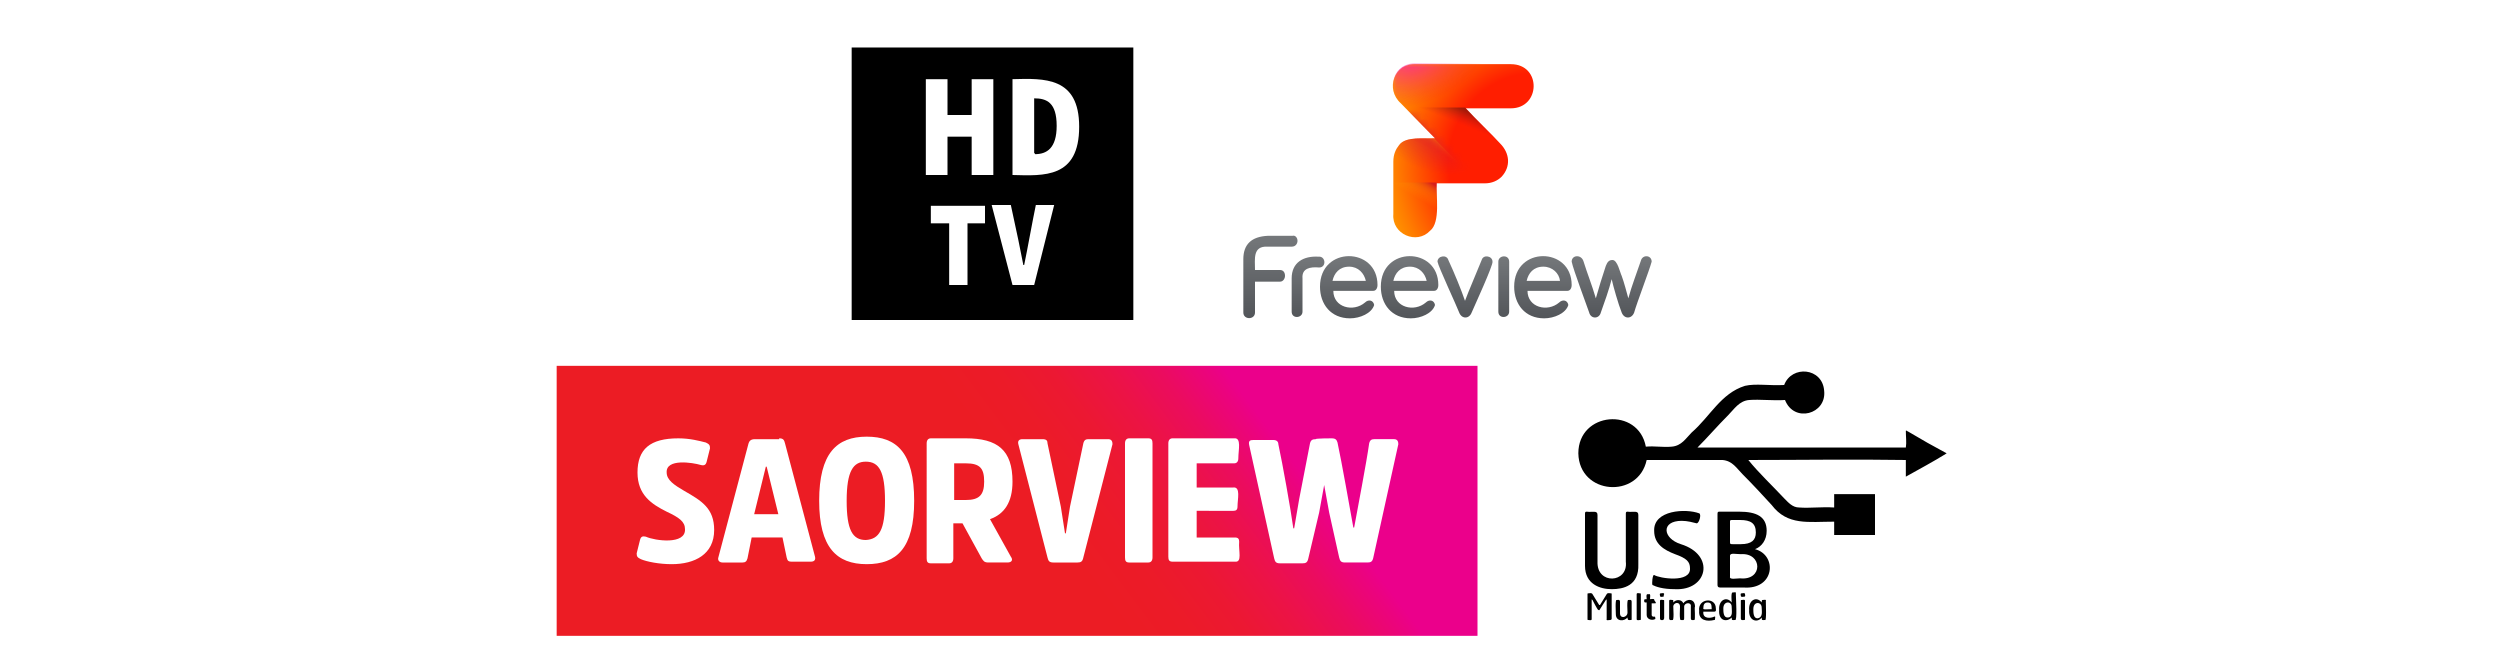<?xml version="1.0" encoding="utf-8"?>
<!-- Generator: Adobe Illustrator 25.4.1, SVG Export Plug-In . SVG Version: 6.00 Build 0)  -->
<svg version="1.1" id="Layer_1" xmlns="http://www.w3.org/2000/svg" xmlns:xlink="http://www.w3.org/1999/xlink" x="0px" y="0px"
	 viewBox="0 0 300 79" style="enable-background:new 0 0 300 79;" xml:space="preserve">
<style type="text/css">
	.st0{display:none;}
	.st1{display:inline;}
	.st2{fill:url(#SVGID_1_);}
	.st3{fill:url(#SVGID_00000104665027245410313360000008317956914869677491_);}
	.st4{fill:url(#SVGID_00000037686641506270132830000006050415476675990400_);}
	.st5{fill:url(#SVGID_00000073704711834001267830000017624167981251442309_);}
	.st6{fill:url(#SVGID_00000141435929673546228170000015436063139001907886_);}
	.st7{fill:url(#SVGID_00000136402052024535122420000003766039714778737827_);}
	.st8{fill:url(#SVGID_00000096053136607247094960000009354092813914760368_);}
	.st9{fill:url(#SVGID_00000145021213354573186160000006433308759143790256_);}
	.st10{fill:url(#SVGID_00000113351142215369637640000004839855118526192519_);}
	.st11{opacity:0.59;fill:url(#SVGID_00000013167313225540036010000001913628584572571317_);enable-background:new    ;}
	.st12{opacity:0.8;fill:url(#SVGID_00000183956170169432118580000011800955804631145379_);enable-background:new    ;}
	.st13{opacity:0.45;fill:url(#SVGID_00000042012563655613986040000008798958608165542329_);enable-background:new    ;}
	.st14{filter:url(#Adobe_OpacityMaskFilter);}
	
		.st15{mask:url(#SVGID_00000137127632659685546420000005474000996170864571_);fill:url(#SVGID_00000130641209148534991320000010053443020590786183_);}
	.st16{filter:url(#Adobe_OpacityMaskFilter_00000088831512756502308000000002502438479237936824_);}
	.st17{opacity:0.75;fill:url(#SVGID_00000067948425950289979810000007518557497946522765_);enable-background:new    ;}
	
		.st18{mask:url(#SVGID_00000007393920619668543000000013357165285235079070_);fill:url(#SVGID_00000031892519230890729120000016611108564686821248_);}
	.st19{fill:url(#SVGID_00000006670129050094900680000011245331803030731393_);}
	.st20{fill:url(#SVGID_00000110453322402898718550000011209262282734303114_);}
	.st21{fill:url(#SVGID_00000039833824729955246020000001961154412405640376_);}
	.st22{fill:url(#SVGID_00000132074857001081435450000004713652977336976798_);}
	.st23{fill-rule:evenodd;clip-rule:evenodd;}
	.st24{fill:url(#SVGID_00000077305852766294801480000007907122354222171537_);}
	.st25{fill:url(#SVGID_00000096777591227687073220000003802298787391194787_);}
	.st26{fill:url(#SVGID_00000026159415830857807900000013330440789560359353_);}
	.st27{fill:url(#SVGID_00000116203727013594169880000012416812137894877336_);}
	.st28{fill:url(#SVGID_00000000931890815491906980000016311159130588895934_);}
	.st29{fill:url(#SVGID_00000108999331839922603580000007918440967155909510_);}
	.st30{fill:url(#SVGID_00000153672786897841824760000003248254165246385290_);}
	.st31{fill:url(#SVGID_00000079468679791322917930000007356337735946803390_);}
	.st32{fill:url(#SVGID_00000093857696849193922280000010450448919249833354_);}
	.st33{opacity:0.59;fill:url(#SVGID_00000145033967129877929730000004584791098875312045_);enable-background:new    ;}
	.st34{opacity:0.8;fill:url(#SVGID_00000060011737040506939690000000545173752869612174_);enable-background:new    ;}
	.st35{opacity:0.45;fill:url(#SVGID_00000129185702999797821000000006962768404614330519_);enable-background:new    ;}
	.st36{filter:url(#Adobe_OpacityMaskFilter_00000139275525967299160410000007372561391955908745_);}
	
		.st37{mask:url(#SVGID_00000034049536119330233240000004054826176538746022_);fill:url(#SVGID_00000015339135590783382090000010870999846033392793_);}
	.st38{filter:url(#Adobe_OpacityMaskFilter_00000083775806266490805790000000513998454084863677_);}
	.st39{opacity:0.75;fill:url(#SVGID_00000177469073964881511840000010101222203638775956_);enable-background:new    ;}
	
		.st40{mask:url(#SVGID_00000132049234086506201010000010790973481674999733_);fill:url(#SVGID_00000045581260494293759410000015857913659005377417_);}
	.st41{fill:#FFFFFF;}
	.st42{fill:url(#SVGID_00000060747892929848235980000002944778591359532978_);}
</style>
<g id="FVP" class="st0">
	<g class="st1">
		<path d="M58.7,17.9c0-2.5-3.7-2.5-3.7,0.1c0,1.1,0.7,2,1.9,2c0.6,0,1.4-0.3,1.5-0.9c0-0.3-0.4-0.4-0.6-0.1c-0.7,0.7-2,0.3-2.1-0.7
			h2.6C58.6,18.3,58.7,18.2,58.7,17.9z M56.9,16.7c0.6,0,1,0.4,1.1,0.9h-2.2C55.9,17.1,56.2,16.7,56.9,16.7z"/>
		<path d="M62.7,17.9c0-2.5-3.7-2.5-3.7,0.1c0,1.1,0.7,2,1.9,2c0.6,0,1.4-0.3,1.5-0.9c0-0.3-0.4-0.4-0.6-0.1c-0.7,0.7-2,0.3-2.1-0.7
			h2.6C62.5,18.3,62.7,18.2,62.7,17.9z M60.8,16.7c0.6,0,1,0.4,1.1,0.9h-2.2C59.8,17.1,60.2,16.7,60.8,16.7z"/>
		<path d="M71.3,17.9c0-2.5-3.7-2.5-3.7,0.1c0,1.1,0.7,2,1.9,2c0.6,0,1.4-0.3,1.5-0.9c0-0.3-0.4-0.4-0.6-0.1c-0.7,0.7-2,0.3-2.1-0.7
			h2.6C71.1,18.3,71.3,18.2,71.3,17.9z M69.4,16.7c0.6,0,1,0.4,1.1,0.9h-2.2C68.4,17.1,68.8,16.7,69.4,16.7z"/>
		<path d="M67.2,16.4v3.2c0,0.5-0.7,0.5-0.7,0v-3.2C66.5,16,67.2,15.9,67.2,16.4z"/>
		<path d="M64.8,19.7c-0.2,0.4-0.6,0.4-0.8,0c-0.2-0.4-1.4-3-1.4-3.3c0-0.4,0.6-0.5,0.7-0.1c0.4,0.8,0.9,2,1.1,2.6
			c0.2-0.6,0.7-1.9,1.1-2.6c0.1-0.4,0.7-0.3,0.7,0.1C66.2,16.6,64.9,19.3,64.8,19.7z"/>
		<path d="M53.8,17.5v2.1c0,0.5-0.7,0.5-0.7,0v-2.2c0-1,0.7-1.4,1.7-1.4c0.5,0,0.5,0.7,0,0.7S53.8,16.9,53.8,17.5z"/>
		<path d="M53.5,15.1c0,0.2-0.1,0.4-0.4,0.4h-1.6c-1-0.1-0.8,0.8-0.8,1.5h1.6c0.2,0,0.3,0.2,0.3,0.4c0,0.2-0.1,0.4-0.3,0.4h-1.6v2
			c0,0.5-0.8,0.5-0.8,0v-3.5c0-1,0.5-1.5,1.6-1.5h1.6C53.4,14.7,53.5,14.9,53.5,15.1z"/>
		<path d="M74.5,17.3c0.1,0.4,0.3,1.1,0.4,1.5c0.2-0.8,0.6-1.6,0.8-2.4c0.1-0.4,0.7-0.4,0.7,0.1c-0.1,0.6-1,2.7-1.2,3.3
			c-0.1,0.5-0.7,0.4-0.8,0c-0.2-0.6-0.5-1.6-0.7-2.2c-0.2,0.7-0.5,1.6-0.7,2.2c-0.1,0.4-0.6,0.4-0.8,0c-0.2-0.5-1-2.7-1.1-3.3
			c0-0.4,0.6-0.5,0.7-0.1c0.3,0.8,0.5,1.5,0.8,2.4c0.2-0.6,0.4-1.5,0.6-2.1c0.1-0.3,0.2-0.4,0.4-0.4C74.2,16.3,74.4,17.1,74.5,17.3z
			"/>
		<g>
			<g>
				
					<linearGradient id="SVGID_1_" gradientUnits="userSpaceOnUse" x1="56.85" y1="-628.052" x2="56.85" y2="-624.044" gradientTransform="matrix(1 0 0 -1 0 -608)">
					<stop  offset="0" style="stop-color:#53565A"/>
					<stop  offset="1" style="stop-color:#75787B"/>
				</linearGradient>
				<path class="st2" d="M58.7,17.9c0-2.5-3.7-2.5-3.7,0.1c0,1.1,0.7,2,1.9,2c0.6,0,1.4-0.3,1.5-0.9c0-0.3-0.4-0.4-0.6-0.1
					c-0.7,0.7-2,0.3-2.1-0.7h2.6C58.6,18.3,58.7,18.2,58.7,17.9z M56.9,16.7c0.6,0,1,0.4,1.1,0.9h-2.2
					C55.9,17.1,56.2,16.7,56.9,16.7z"/>
				
					<linearGradient id="SVGID_00000168809665231524571750000009302634527358389434_" gradientUnits="userSpaceOnUse" x1="60.85" y1="-628.052" x2="60.85" y2="-624.044" gradientTransform="matrix(1 0 0 -1 0 -608)">
					<stop  offset="0" style="stop-color:#53565A"/>
					<stop  offset="1" style="stop-color:#75787B"/>
				</linearGradient>
				<path style="fill:url(#SVGID_00000168809665231524571750000009302634527358389434_);" d="M62.7,17.9c0-2.5-3.7-2.5-3.7,0.1
					c0,1.1,0.7,2,1.9,2c0.6,0,1.4-0.3,1.5-0.9c0-0.3-0.4-0.4-0.6-0.1c-0.7,0.7-2,0.3-2.1-0.7h2.6C62.5,18.3,62.7,18.2,62.7,17.9z
					 M60.8,16.7c0.6,0,1,0.4,1.1,0.9h-2.2C59.8,17.1,60.2,16.7,60.8,16.7z"/>
				
					<linearGradient id="SVGID_00000053543401586586563840000008055706357712181888_" gradientUnits="userSpaceOnUse" x1="69.45" y1="-628.052" x2="69.45" y2="-624.044" gradientTransform="matrix(1 0 0 -1 0 -608)">
					<stop  offset="0" style="stop-color:#53565A"/>
					<stop  offset="1" style="stop-color:#75787B"/>
				</linearGradient>
				<path style="fill:url(#SVGID_00000053543401586586563840000008055706357712181888_);" d="M71.3,17.9c0-2.5-3.7-2.5-3.7,0.1
					c0,1.1,0.7,2,1.9,2c0.6,0,1.4-0.3,1.5-0.9c0-0.3-0.4-0.4-0.6-0.1c-0.7,0.7-2,0.3-2.1-0.7h2.6C71.1,18.3,71.3,18.2,71.3,17.9z
					 M69.4,16.7c0.6,0,1,0.4,1.1,0.9h-2.2C68.4,17.1,68.8,16.7,69.4,16.7z"/>
				
					<linearGradient id="SVGID_00000066515716462896647350000007886281847529262004_" gradientUnits="userSpaceOnUse" x1="66.85" y1="-627.998" x2="66.85" y2="-624.07" gradientTransform="matrix(1 0 0 -1 0 -608)">
					<stop  offset="0" style="stop-color:#53565A"/>
					<stop  offset="1" style="stop-color:#75787B"/>
				</linearGradient>
				<path style="fill:url(#SVGID_00000066515716462896647350000007886281847529262004_);" d="M67.2,16.4v3.2c0,0.5-0.7,0.5-0.7,0
					v-3.2C66.5,16,67.2,15.9,67.2,16.4z"/>
				
					<linearGradient id="SVGID_00000061444692493270929660000001415125684503573936_" gradientUnits="userSpaceOnUse" x1="64.4" y1="-628.005" x2="64.4" y2="-624.069" gradientTransform="matrix(1 0 0 -1 0 -608)">
					<stop  offset="0" style="stop-color:#53565A"/>
					<stop  offset="1" style="stop-color:#75787B"/>
				</linearGradient>
				<path style="fill:url(#SVGID_00000061444692493270929660000001415125684503573936_);" d="M64.8,19.7c-0.2,0.4-0.6,0.4-0.8,0
					c-0.2-0.4-1.4-3-1.4-3.3c0-0.4,0.6-0.5,0.7-0.1c0.4,0.8,0.9,2,1.1,2.6c0.2-0.6,0.7-1.9,1.1-2.6c0.1-0.4,0.7-0.3,0.7,0.1
					C66.2,16.6,64.9,19.3,64.8,19.7z"/>
				
					<linearGradient id="SVGID_00000134246493807050580240000005969223763706053557_" gradientUnits="userSpaceOnUse" x1="54.138" y1="-627.998" x2="54.138" y2="-624.079" gradientTransform="matrix(1 0 0 -1 0 -608)">
					<stop  offset="0" style="stop-color:#53565A"/>
					<stop  offset="1" style="stop-color:#75787B"/>
				</linearGradient>
				<path style="fill:url(#SVGID_00000134246493807050580240000005969223763706053557_);" d="M53.8,17.5v2.1c0,0.5-0.7,0.5-0.7,0
					v-2.2c0-1,0.7-1.4,1.7-1.4c0.5,0,0.5,0.7,0,0.7C54.3,16.8,53.8,16.9,53.8,17.5z"/>
				
					<linearGradient id="SVGID_00000169550481795743121690000013284509437685609605_" gradientUnits="userSpaceOnUse" x1="51.7" y1="-627.995" x2="51.7" y2="-622.669" gradientTransform="matrix(1 0 0 -1 0 -608)">
					<stop  offset="0" style="stop-color:#53565A"/>
					<stop  offset="1" style="stop-color:#75787B"/>
				</linearGradient>
				<path style="fill:url(#SVGID_00000169550481795743121690000013284509437685609605_);" d="M53.5,15.1c0,0.2-0.1,0.4-0.4,0.4h-1.6
					c-1-0.1-0.8,0.8-0.8,1.5h1.6c0.2,0,0.3,0.2,0.3,0.4c0,0.2-0.1,0.4-0.3,0.4h-1.6v2c0,0.5-0.8,0.5-0.8,0v-3.5c0-1,0.5-1.5,1.6-1.5
					h1.6C53.4,14.7,53.5,14.9,53.5,15.1z"/>
				
					<linearGradient id="SVGID_00000155837903877003815130000003152551761649096088_" gradientUnits="userSpaceOnUse" x1="73.75" y1="-628.003" x2="73.75" y2="-624.065" gradientTransform="matrix(1 0 0 -1 0 -608)">
					<stop  offset="0" style="stop-color:#53565A"/>
					<stop  offset="1" style="stop-color:#75787B"/>
				</linearGradient>
				<path style="fill:url(#SVGID_00000155837903877003815130000003152551761649096088_);" d="M74.5,17.3c0.1,0.4,0.3,1.1,0.4,1.5
					c0.2-0.8,0.6-1.6,0.8-2.4c0.1-0.4,0.7-0.4,0.7,0.1c-0.1,0.6-1,2.7-1.2,3.3c-0.1,0.5-0.7,0.4-0.8,0c-0.2-0.6-0.5-1.6-0.7-2.2
					c-0.2,0.7-0.5,1.6-0.7,2.2c-0.1,0.4-0.6,0.4-0.8,0c-0.2-0.5-1-2.7-1.1-3.3c0-0.4,0.6-0.5,0.7-0.1c0.3,0.8,0.5,1.5,0.8,2.4
					c0.2-0.6,0.4-1.5,0.6-2.1c0.1-0.3,0.2-0.4,0.4-0.4C74.2,16.3,74.4,17.1,74.5,17.3z"/>
			</g>
		</g>
		<g>
			
				<radialGradient id="SVGID_00000010312904970711507370000017348055815992436148_" cx="-2190.738" cy="2378.258" r="16.832" gradientTransform="matrix(-0.612 0.175 0.182 0.635 -1698.534 -1117.331)" gradientUnits="userSpaceOnUse">
				<stop  offset="0.542" style="stop-color:#FF1E00"/>
				<stop  offset="0.857" style="stop-color:#FF7D00"/>
				<stop  offset="1" style="stop-color:#FFA300"/>
			</radialGradient>
			<path style="fill:url(#SVGID_00000010312904970711507370000017348055815992436148_);" d="M65.8,6.2c-1-0.9-0.4-2.6,1-2.5h6.1
				c2,0,2,2.9,0,2.9H70c0.6,0.6,1.8,1.8,2.2,2.2c0.7,0.6,0.7,1.5,0.1,2.1c-0.3,0.3-0.7,0.4-1.1,0.4h-3.1c-0.1,0.7,0.2,2.5-0.4,3.1
				c-0.9,0.9-2.5,0.2-2.4-1.1V9.9c0-0.5,0.1-0.8,0.4-1.1c0.5-0.6,1.7-0.4,2.3-0.4L65.8,6.2z"/>
			
				<linearGradient id="SVGID_00000151529180167724407640000013865964946812244882_" gradientUnits="userSpaceOnUse" x1="66.813" y1="-620.376" x2="67.476" y2="-619.234" gradientTransform="matrix(1 0 0 -1 0 -608)">
				<stop  offset="0" style="stop-color:#FFA300;stop-opacity:0"/>
				<stop  offset="0.193" style="stop-color:#FDA001;stop-opacity:0.193"/>
				<stop  offset="0.355" style="stop-color:#F99504;stop-opacity:0.355"/>
				<stop  offset="0.506" style="stop-color:#F1840A;stop-opacity:0.506"/>
				<stop  offset="0.65" style="stop-color:#E66B11;stop-opacity:0.65"/>
				<stop  offset="0.79" style="stop-color:#D74B1B;stop-opacity:0.79"/>
				<stop  offset="0.924" style="stop-color:#C52527;stop-opacity:0.924"/>
				<stop  offset="1" style="stop-color:#BA0C2F"/>
			</linearGradient>
			
				<path style="opacity:0.59;fill:url(#SVGID_00000151529180167724407640000013865964946812244882_);enable-background:new    ;" d="
				M65.3,13.3c-0.1,1.3,1.5,2,2.4,1.1c0.7-0.5,0.4-2.3,0.4-3.1h-2.8V13.3z"/>
			
				<linearGradient id="SVGID_00000034805453089746160650000012349803669987371931_" gradientUnits="userSpaceOnUse" x1="68.243" y1="-617.836" x2="68.883" y2="-616.641" gradientTransform="matrix(1 0 0 -1 0 -608)">
				<stop  offset="0.2" style="stop-color:#FF1E00;stop-opacity:0"/>
				<stop  offset="0.398" style="stop-color:#FF4700;stop-opacity:0.282"/>
				<stop  offset="0.74" style="stop-color:#FF8900;stop-opacity:0.77"/>
				<stop  offset="0.901" style="stop-color:#FFA300"/>
			</linearGradient>
			<path style="opacity:0.8;fill:url(#SVGID_00000034805453089746160650000012349803669987371931_);enable-background:new    ;" d="
				M66.7,8.4c-0.9,0-1.5,0.6-1.5,1.5v1.4c1.4,0,4.1,0,5.5,0L68,8.4H66.7z"/>
			
				<linearGradient id="SVGID_00000143609054877009402920000011730435477261054601_" gradientUnits="userSpaceOnUse" x1="69.653" y1="-615.817" x2="70.229" y2="-614.39" gradientTransform="matrix(1 0 0 -1 0 -608)">
				<stop  offset="0.12" style="stop-color:#BA0C2F;stop-opacity:0"/>
				<stop  offset="0.238" style="stop-color:#9C0D28;stop-opacity:0.188"/>
				<stop  offset="0.476" style="stop-color:#65101C;stop-opacity:0.566"/>
				<stop  offset="0.654" style="stop-color:#431114;stop-opacity:0.848"/>
				<stop  offset="0.75" style="stop-color:#361211"/>
			</linearGradient>
			
				<path style="opacity:0.45;fill:url(#SVGID_00000143609054877009402920000011730435477261054601_);enable-background:new    ;" d="
				M68,8.4l2.8,2.9c1,0.1,1.9-0.4,1.9-1.5c0-0.4-0.2-0.7-0.5-1.1c-0.4-0.5-1.6-1.6-2.2-2.2h-3.8L68,8.4z"/>
			<defs>
				<filter id="Adobe_OpacityMaskFilter" filterUnits="userSpaceOnUse" x="65.3" y="3.7" width="9.1" height="11.1">
					<feColorMatrix  type="matrix" values="1 0 0 0 0  0 1 0 0 0  0 0 1 0 0  0 0 0 1 0"/>
				</filter>
			</defs>
			
				<mask maskUnits="userSpaceOnUse" x="65.3" y="3.7" width="9.1" height="11.1" id="SVGID_00000137127632659685546420000005474000996170864571_">
				<g class="st14">
					<polygon points="66.6,7 64.6,7 64.6,15.5 70.8,15.5 70.8,11.4 					"/>
				</g>
			</mask>
			
				<radialGradient id="SVGID_00000003823972803831334700000007428110683009566336_" cx="1331.709" cy="654.088" r="10.447" fx="1335.953" fy="657.761" gradientTransform="matrix(0.434 0.466 0.29 -0.27 -700.491 -438.187)" gradientUnits="userSpaceOnUse">
				<stop  offset="8.962452e-02" style="stop-color:#C7143D"/>
				<stop  offset="0.91" style="stop-color:#D11640;stop-opacity:0"/>
			</radialGradient>
			
				<path style="mask:url(#SVGID_00000137127632659685546420000005474000996170864571_);fill:url(#SVGID_00000003823972803831334700000007428110683009566336_);" d="
				M65.8,6.2c-1-0.9-0.4-2.6,1-2.5h6.1c2,0,2,2.9,0,2.9H70c0.6,0.6,1.8,1.8,2.2,2.2c0.7,0.6,0.7,1.5,0.1,2.1
				c-0.3,0.3-0.7,0.4-1.1,0.4h-3.1c-0.1,0.7,0.2,2.5-0.4,3.1c-0.9,0.9-2.5,0.2-2.4-1.1V9.9c0-0.5,0.1-0.8,0.4-1.1
				c0.5-0.6,1.7-0.4,2.3-0.4L65.8,6.2z"/>
			<defs>
				
					<filter id="Adobe_OpacityMaskFilter_00000043424310320306068330000012888686334764046978_" filterUnits="userSpaceOnUse" x="65.2" y="3.6" width="9.1" height="7.6">
					<feColorMatrix  type="matrix" values="1 0 0 0 0  0 1 0 0 0  0 0 1 0 0  0 0 0 1 0"/>
				</filter>
			</defs>
			
				<mask maskUnits="userSpaceOnUse" x="65.2" y="3.6" width="9.1" height="7.6" id="SVGID_00000007393920619668543000000013357165285235079070_">
				<g style="filter:url(#Adobe_OpacityMaskFilter_00000043424310320306068330000012888686334764046978_);">
					
						<radialGradient id="SVGID_00000005970267671033900070000002229907727693593485_" cx="-2053.089" cy="7448.317" r="9.583" gradientTransform="matrix(-0.598 0.218 6.528895e-02 0.179 -1643.135 -884.076)" gradientUnits="userSpaceOnUse">
						<stop  offset="0" style="stop-color:#231F20"/>
						<stop  offset="0.107" style="stop-color:#282425"/>
						<stop  offset="0.241" style="stop-color:#373435"/>
						<stop  offset="0.389" style="stop-color:#514D4E"/>
						<stop  offset="0.547" style="stop-color:#747172"/>
						<stop  offset="0.714" style="stop-color:#A19F9F"/>
						<stop  offset="0.885" style="stop-color:#D7D6D6"/>
						<stop  offset="1" style="stop-color:#FFFFFF"/>
					</radialGradient>
					
						<circle style="opacity:0.75;fill:url(#SVGID_00000005970267671033900070000002229907727693593485_);enable-background:new    ;" cx="70.7" cy="5.4" r="6.1"/>
				</g>
			</mask>
			
				<radialGradient id="SVGID_00000080180206134774108900000006446728307048384177_" cx="106.49" cy="-3081.298" r="8.009" gradientTransform="matrix(0.606 -0.196 -0.115 -0.356 -352.342 -1073.353)" gradientUnits="userSpaceOnUse">
				<stop  offset="6.134970e-02" style="stop-color:#FA19A7"/>
				<stop  offset="0.199" style="stop-color:#FA199F;stop-opacity:0.853"/>
				<stop  offset="0.408" style="stop-color:#F9198A;stop-opacity:0.631"/>
				<stop  offset="0.662" style="stop-color:#F71968;stop-opacity:0.36"/>
				<stop  offset="0.95" style="stop-color:#F51939;stop-opacity:5.352277e-02"/>
				<stop  offset="1" style="stop-color:#F51930;stop-opacity:0"/>
			</radialGradient>
			
				<path style="mask:url(#SVGID_00000007393920619668543000000013357165285235079070_);fill:url(#SVGID_00000080180206134774108900000006446728307048384177_);" d="
				M73.9,4c-0.3-0.3-0.7-0.4-1.1-0.4h-6.1c-1.4,0-2,1.6-1,2.5c1.2,1.3,3.8,3.9,5,5.1c1,0.1,1.9-0.4,1.9-1.5c0-0.4-0.2-0.7-0.5-1.1
				c-0.4-0.5-1.6-1.6-2.2-2.2h2.9C74.1,6.6,74.8,4.9,73.9,4z"/>
		</g>
		<g>
			
				<linearGradient id="SVGID_00000161606841085008329690000003856833239452959418_" gradientUnits="userSpaceOnUse" x1="77.651" y1="-633.814" x2="88.951" y2="-624.332" gradientTransform="matrix(1 0 0 -1 0 -608)">
				<stop  offset="2.894824e-02" style="stop-color:#FF1E00"/>
				<stop  offset="0.192" style="stop-color:#FF2E00"/>
				<stop  offset="0.511" style="stop-color:#FF5800"/>
				<stop  offset="0.951" style="stop-color:#FF9B00"/>
				<stop  offset="1" style="stop-color:#FFA300"/>
			</linearGradient>
			<path style="fill:url(#SVGID_00000161606841085008329690000003856833239452959418_);" d="M89,16.4l-2.1,4.8
				c-0.1,0.2-0.4,0.2-0.4-0.1l0.5-1.2l-1.5-3.6c-0.2-0.2,0.2-0.5,0.4-0.2l1.4,3.3l1.4-3.2C88.7,15.9,89.1,16.1,89,16.4z"/>
			
				<linearGradient id="SVGID_00000123440957352157562280000018206076022961368983_" gradientUnits="userSpaceOnUse" x1="75.877" y1="-629.664" x2="90.04" y2="-617.781" gradientTransform="matrix(1 0 0 -1 0 -608)">
				<stop  offset="2.894824e-02" style="stop-color:#FF1E00"/>
				<stop  offset="0.192" style="stop-color:#FF2E00"/>
				<stop  offset="0.511" style="stop-color:#FF5800"/>
				<stop  offset="0.951" style="stop-color:#FF9B00"/>
				<stop  offset="1" style="stop-color:#FFA300"/>
			</linearGradient>
			<path style="fill:url(#SVGID_00000123440957352157562280000018206076022961368983_);" d="M81.1,15.1v4.7c0,0.3-0.4,0.3-0.4,0
				v-4.7C80.7,14.8,81.1,14.8,81.1,15.1z"/>
			
				<linearGradient id="SVGID_00000087402415027939413890000002565461474030352830_" gradientUnits="userSpaceOnUse" x1="75.984" y1="-626.302" x2="86.539" y2="-617.445" gradientTransform="matrix(1 0 0 -1 0 -608)">
				<stop  offset="2.894824e-02" style="stop-color:#FF1E00"/>
				<stop  offset="0.192" style="stop-color:#FF2E00"/>
				<stop  offset="0.511" style="stop-color:#FF5800"/>
				<stop  offset="0.951" style="stop-color:#FF9B00"/>
				<stop  offset="1" style="stop-color:#FFA300"/>
			</linearGradient>
			<path style="fill:url(#SVGID_00000087402415027939413890000002565461474030352830_);" d="M78.5,18c1.5,0.1,2.4-1.6,1.3-2.7
				c-0.5-0.6-1.9-0.4-2.7-0.5c-0.1,0-0.2,0.1-0.2,0.2v4.7c0,0.3,0.4,0.3,0.4,0v-1.8L78.5,18L78.5,18z M77.4,17.6v-2.4
				c1,0,2.5-0.2,2.5,1.2C79.8,17.8,78.4,17.6,77.4,17.6z"/>
			
				<linearGradient id="SVGID_00000143615880486779799460000014742036945687861398_" gradientUnits="userSpaceOnUse" x1="78.402" y1="-630.515" x2="88.279" y2="-622.228" gradientTransform="matrix(1 0 0 -1 0 -608)">
				<stop  offset="2.894824e-02" style="stop-color:#FF1E00"/>
				<stop  offset="0.192" style="stop-color:#FF2E00"/>
				<stop  offset="0.511" style="stop-color:#FF5800"/>
				<stop  offset="0.951" style="stop-color:#FF9B00"/>
				<stop  offset="1" style="stop-color:#FFA300"/>
			</linearGradient>
			<path style="fill:url(#SVGID_00000143615880486779799460000014742036945687861398_);" d="M84.7,17.7c-0.1-1.9-2.9-1.6-2.8,0.3
				c-0.1,2,2.7,2.2,2.8,0.3C84.7,18.4,84.7,17.7,84.7,17.7z M84.7,19.3c-1,1.5-3.3,0.5-3.2-1.3c-0.1-1.8,2.2-2.8,3.2-1.3v-0.5
				c0-0.3,0.4-0.3,0.4,0v3.5c0,0.3-0.4,0.3-0.4,0C84.7,19.8,84.7,19.3,84.7,19.3z"/>
		</g>
	</g>
</g>
<g>
	<g>
		<path class="st23" d="M214.2,48c-1.4,0.1-3-0.1-4.3,0c-1.2,0.1-1.8,1.1-2.5,1.8c-1.3,1.3-2.5,2.7-3.7,3.9c8.3,0,16.7,0,25,0
			c0.1-0.6,0-1.3,0-2c0.1-0.1,0.2,0.1,0.3,0.1c1.5,0.9,3.1,1.8,4.6,2.6c-1.6,1-3.3,1.9-4.9,2.8c0-0.7,0-1.3,0-2
			c-6.3-0.1-12.6,0-18.9,0c1.2,1.5,2.9,3.1,4.3,4.6c0.5,0.5,1,1.1,1.8,1.1c1.3,0.1,2.7-0.1,4.2,0c0-0.5,0-1.1,0-1.6
			c1.6,0,3.3,0,4.9,0c0,1.6,0,3.3,0,4.9c-1.6,0-3.3,0-4.9,0c0-0.5,0-1.1,0-1.6c-3.1,0-5.6,0.5-7.5-2c-1.1-1.2-2.3-2.5-3.5-3.7
			c-0.7-0.7-1.2-1.6-2.4-1.7c-3,0-6.1,0-9.1,0c-1,4.7-8.1,4.2-8.2-0.8c0-5,7.2-5.6,8.1-0.8c1.1-0.1,2,0.1,3.1,0
			c1.2-0.1,1.7-1,2.4-1.7c2.2-1.9,3.5-4.7,6.4-5.6c1.3-0.3,2.9,0,4.7-0.1c0.9-2.4,4.6-2.1,4.8,0.7C219.2,49.7,215.3,50.8,214.2,48z"
			/>
		<g>
			<path d="M193.4,70.7c-1.4,0-3.2-0.6-3.2-2.8v-6.2c0-0.2,0-0.3,0.2-0.3c0.7,0.1,1.3-0.2,1.3,0.4v5.6c-0.1,2.8,3.7,2.6,3.4,0v-5.7
				c0-0.2,0-0.3,0.2-0.3c0.7,0.1,1.3-0.2,1.3,0.4v5.9C196.7,70.3,194.8,70.7,193.4,70.7z"/>
			<path d="M201,70.7c-1.5,0-2.3-0.3-2.7-0.5c-0.1-0.1,0-1.3,0.2-1.2c0.6,0.4,4.4,1,4.3-0.8c0-0.8-0.4-1.2-1.8-1.7
				c-1.3-0.5-2.5-1.2-2.5-2.8c-0.1-2.5,3.8-2.7,5.4-2.1c0.3,0.1,0,1.2-0.3,1.2c-0.4-0.1-1.1-0.3-1.8-0.3c-2.5,0-2.3,2.1-0.1,2.8
				C205.9,66.6,204.9,70.9,201,70.7z"/>
			<path d="M209.2,70.5h-2.8c-0.2,0-0.3-0.1-0.3-0.3v-8.4c0-0.3,0-0.4,0.2-0.4h2.4c2.1,0,3.3,0.6,3.3,2.3c0,1.1-0.6,1.9-1.4,2.2
				C213.3,66.6,213,70.8,209.2,70.5z M208.8,62.4h-1c-0.2,0-0.2,0.1-0.2,0.2v2.5c0,0.2,0.1,0.2,0.3,0.2h1c1.3,0,1.8-0.5,1.8-1.4
				C210.7,62.8,210.1,62.4,208.8,62.4z M208.9,66.5c-0.6,0-1.3-0.2-1.3,0.2v2.5c-0.1,0.4,0.8,0.2,1.2,0.2
				C211.6,69.7,211.5,66.3,208.9,66.5z"/>
			<path d="M193.2,74.4c-0.1,0-0.5,0.1-0.4-0.1V72c0-0.1,0-0.1-0.1,0l-0.7,1.1c-0.1,0.2-0.1,0.1-0.2,0.1c-0.1,0-0.7-1.2-0.7-1.2
				c-0.1-0.1-0.1-0.1-0.1,0v2.3c0,0.2-0.3,0.1-0.4,0.1c-0.1,0-0.1,0-0.1-0.1v-3c0-0.1,0-0.1,0.1-0.1s0.4-0.1,0.5,0.1l0.8,1.3
				c0,0,0,0,0.1,0l0.8-1.3c0.1-0.2,0.4-0.1,0.5-0.1s0.1,0,0.1,0.1v3C193.3,74.4,193.3,74.4,193.2,74.4z"/>
			<path d="M195.7,74.4c-0.2,0-0.4,0.1-0.4-0.3c-0.4,0.5-1.4,0.5-1.4-0.4c0-0.2-0.1-1.8,0.1-1.7c0.1,0,0.4-0.1,0.4,0.2v1.4
				c0,0.7,0.9,0.5,0.9-0.1c0-0.1-0.1-1.6,0.1-1.5c0.1,0,0.4-0.1,0.4,0.2v2.1C195.8,74.4,195.8,74.4,195.7,74.4z"/>
			<path d="M196.8,74.4c-0.1,0-0.4,0.1-0.4-0.1v-3c0-0.2,0.3-0.1,0.4-0.1c0.1,0,0.1,0,0.1,0.1v3C196.9,74.4,196.9,74.4,196.8,74.4z"
				/>
			<path d="M198.6,72.4h-0.4c0,0.1,0,1.3,0,1.4c0,0.1,0.1,0.2,0.2,0.2c0.1,0,0.1,0,0.2,0c0,0,0.1,0.3,0,0.3c-0.4,0.2-1,0-1-0.5
				c0-0.2,0-1.4,0-1.5c-0.3,0-0.3,0-0.3-0.3c0-0.1,0.2-0.1,0.3-0.1c0-0.1-0.1-0.6,0.1-0.6h0.2c0.2-0.1,0.1,0.5,0.1,0.6
				c0.1,0,0.6-0.1,0.5,0.1C198.7,72.3,198.8,72.4,198.6,72.4z"/>
			<path d="M199.6,71.6c-0.1,0-0.4,0.1-0.4-0.1c0-0.1-0.1-0.3,0.1-0.3c0.1,0,0.4-0.1,0.4,0.1C199.6,71.4,199.7,71.6,199.6,71.6z
				 M199.6,74.4c-0.1,0-0.4,0.1-0.4-0.2v-2.1c0-0.2,0.3-0.1,0.4-0.1c0.1,0,0.1,0,0.1,0.1v2.1C199.6,74.4,199.6,74.4,199.6,74.4z"/>
			<path d="M203.3,74.4c-0.1,0-0.4,0.1-0.4-0.2v-1.4c0.1-0.6-0.8-0.5-0.8,0v1.4c0,0.3-0.2,0.2-0.4,0.2c-0.2,0.1-0.1-1.5-0.1-1.6
				c0-0.7-0.9-0.5-0.8,0.1c0,0.1,0.1,1.6-0.1,1.5c-0.1,0-0.4,0.1-0.4-0.2v-2.1c0-0.2,0.3-0.1,0.4-0.1c0.1,0,0.1,0,0.1,0.3
				c0.3-0.4,1-0.4,1.2,0.1c0.4-0.6,1.4-0.6,1.4,0.4C203.3,72.8,203.5,74.5,203.3,74.4z"/>
			<path d="M205.7,73.4c-0.3,0-1.3,0-1.3,0c-0.1,0.9,0.9,0.8,1.3,0.6c0.2-0.1,0.1,0.2,0.1,0.3s0,0.1-0.1,0.1
				c-0.8,0.2-1.9,0.1-1.8-1.1c-0.2-1.5,2-1.7,2-0.3C205.9,73.1,206,73.4,205.7,73.4z M204.9,72.3c-0.4,0-0.5,0.3-0.5,0.7
				c-0.1,0.2,0.5,0.1,1,0.1c0,0,0,0,0-0.1C205.4,72.5,205.3,72.3,204.9,72.3z"/>
			<path d="M208.2,74.4c-0.3,0-0.4,0.1-0.4-0.3c-0.6,0.6-1.6,0.4-1.5-0.9c-0.1-1.2,0.9-1.7,1.5-0.9c0-0.1-0.1-1.2,0.1-1.2
				c0.1,0,0.5-0.1,0.4,0.1C208.3,71.7,208.5,74.6,208.2,74.4z M207.8,72.8c0-0.7-1-0.7-1,0.2c0,0.4,0,1.1,0.5,1.1
				C208,74.1,207.8,73.3,207.8,72.8z"/>
			<path d="M209.3,71.6c-0.1,0-0.4,0.1-0.4-0.1c0-0.1-0.1-0.3,0.1-0.3c0.1,0,0.4-0.1,0.4,0.1C209.4,71.4,209.5,71.6,209.3,71.6z
				 M209.3,74.4c-0.1,0-0.4,0.1-0.4-0.2v-2.1c0-0.1,0-0.1,0.1-0.1s0.4-0.1,0.4,0.1v2.1C209.4,74.4,209.4,74.4,209.3,74.4z"/>
			<path d="M211.8,74.4c-0.3,0-0.4,0.1-0.4-0.3c-0.5,0.7-1.6,0.4-1.5-0.9c-0.1-1.2,0.9-1.7,1.5-0.9c0-0.1,0-0.3,0.1-0.3
				s0.5-0.1,0.4,0.1C211.9,72.5,212,74.6,211.8,74.4z M211.4,72.9c0-0.7-1-0.8-1,0.2c0,0.4,0,1.1,0.5,1.1
				C211.6,74.1,211.4,73.3,211.4,72.9z"/>
		</g>
	</g>
	<g>
		<g>
			<g>
				
					<linearGradient id="SVGID_00000132770880063400486960000009152439283574506895_" gradientUnits="userSpaceOnUse" x1="161.847" y1="-646.091" x2="161.847" y2="-638.647" gradientTransform="matrix(1 0 0 -1 0 -608)">
					<stop  offset="0" style="stop-color:#53565A"/>
					<stop  offset="1" style="stop-color:#75787B"/>
				</linearGradient>
				<path style="fill:url(#SVGID_00000132770880063400486960000009152439283574506895_);" d="M165.3,34.2c0-4.6-6.9-4.7-6.9,0.2
					c0,2.1,1.3,3.8,3.6,3.8c1.2,0,2.6-0.6,2.9-1.6c-0.1-0.6-0.7-0.7-1.1-0.3c-1.4,1.2-3.8,0.6-3.8-1.4h4.8
					C165.1,34.9,165.3,34.6,165.3,34.2z M161.9,32c1.1,0,1.8,0.8,2,1.7h-4C160.1,32.8,160.7,32,161.9,32z"/>
				
					<linearGradient id="SVGID_00000173126189155331216630000000292068097921316237_" gradientUnits="userSpaceOnUse" x1="169.147" y1="-646.091" x2="169.147" y2="-638.647" gradientTransform="matrix(1 0 0 -1 0 -608)">
					<stop  offset="0" style="stop-color:#53565A"/>
					<stop  offset="1" style="stop-color:#75787B"/>
				</linearGradient>
				<path style="fill:url(#SVGID_00000173126189155331216630000000292068097921316237_);" d="M172.6,34.2c0-4.6-6.9-4.7-6.9,0.2
					c0,2.1,1.3,3.8,3.6,3.8c1.2,0,2.6-0.6,2.9-1.6c-0.1-0.6-0.7-0.7-1.1-0.3c-1.4,1.2-3.8,0.6-3.8-1.4h4.8
					C172.4,34.9,172.6,34.6,172.6,34.2z M169.2,32c1.1,0,1.8,0.8,2,1.7h-4C167.4,32.8,168,32,169.2,32z"/>
				
					<linearGradient id="SVGID_00000062881667113940596730000007613328038884727997_" gradientUnits="userSpaceOnUse" x1="185.147" y1="-646.091" x2="185.147" y2="-638.647" gradientTransform="matrix(1 0 0 -1 0 -608)">
					<stop  offset="0" style="stop-color:#53565A"/>
					<stop  offset="1" style="stop-color:#75787B"/>
				</linearGradient>
				<path style="fill:url(#SVGID_00000062881667113940596730000007613328038884727997_);" d="M188.6,34.2c0-4.6-6.9-4.7-6.9,0.2
					c0,2.1,1.3,3.8,3.6,3.8c1.2,0,2.6-0.6,2.9-1.6c-0.1-0.6-0.7-0.7-1.1-0.3c-1.4,1.2-3.8,0.6-3.8-1.4h4.8
					C188.4,34.9,188.6,34.6,188.6,34.2z M185.2,32c1.1,0,1.9,0.8,2,1.7h-4C183.4,32.8,184,32,185.2,32z"/>
				
					<linearGradient id="SVGID_00000166642871197963012700000012603572623458667710_" gradientUnits="userSpaceOnUse" x1="180.447" y1="-645.991" x2="180.447" y2="-638.696" gradientTransform="matrix(1 0 0 -1 0 -608)">
					<stop  offset="0" style="stop-color:#53565A"/>
					<stop  offset="1" style="stop-color:#75787B"/>
				</linearGradient>
				<path style="fill:url(#SVGID_00000166642871197963012700000012603572623458667710_);" d="M181.1,31.4v6c0,0.8-1.3,0.9-1.3,0v-6
					C179.8,30.6,181.1,30.5,181.1,31.4z"/>
				
					<linearGradient id="SVGID_00000003105174432604739730000011809112852102176436_" gradientUnits="userSpaceOnUse" x1="175.799" y1="-646.005" x2="175.799" y2="-638.693" gradientTransform="matrix(1 0 0 -1 0 -608)">
					<stop  offset="0" style="stop-color:#53565A"/>
					<stop  offset="1" style="stop-color:#75787B"/>
				</linearGradient>
				<path style="fill:url(#SVGID_00000003105174432604739730000011809112852102176436_);" d="M176.6,37.5c-0.3,0.8-1.2,0.8-1.5,0
					s-2.5-5.5-2.6-6.1c0-0.7,1.1-0.9,1.3-0.2c0.7,1.5,1.6,3.7,2,4.9c0.4-1.1,1.4-3.4,2-4.9c0.2-0.7,1.3-0.5,1.3,0.2
					C179.2,31.8,176.9,36.8,176.6,37.5z"/>
				
					<linearGradient id="SVGID_00000067215393332697479470000002333387020434070194_" gradientUnits="userSpaceOnUse" x1="156.961" y1="-645.991" x2="156.961" y2="-638.711" gradientTransform="matrix(1 0 0 -1 0 -608)">
					<stop  offset="0" style="stop-color:#53565A"/>
					<stop  offset="1" style="stop-color:#75787B"/>
				</linearGradient>
				<path style="fill:url(#SVGID_00000067215393332697479470000002333387020434070194_);" d="M156.3,33.4v4c0,0.8-1.3,0.9-1.3,0v-4
					c0-1.9,1.4-2.7,3.2-2.6c0.9-0.1,1,1.3,0.1,1.3C157.2,32,156.2,32.2,156.3,33.4z"/>
				
					<linearGradient id="SVGID_00000078725231822990645050000018045252274004654765_" gradientUnits="userSpaceOnUse" x1="152.447" y1="-645.986" x2="152.447" y2="-636.091" gradientTransform="matrix(1 0 0 -1 0 -608)">
					<stop  offset="0" style="stop-color:#53565A"/>
					<stop  offset="1" style="stop-color:#75787B"/>
				</linearGradient>
				<path style="fill:url(#SVGID_00000078725231822990645050000018045252274004654765_);" d="M155.7,28.9c0,0.3-0.2,0.7-0.7,0.7
					h-2.9c-1.8-0.1-1.5,1.5-1.5,2.8h3c0.4,0,0.6,0.3,0.6,0.7c0,0.3-0.2,0.7-0.6,0.7h-3v3.7c0,0.9-1.4,0.9-1.4,0v-6.4
					c0-1.8,1-2.7,2.9-2.8h3C155.4,28.2,155.7,28.5,155.7,28.9z"/>
				
					<linearGradient id="SVGID_00000114756551203639674730000000193525588991208112_" gradientUnits="userSpaceOnUse" x1="193.397" y1="-646.001" x2="193.397" y2="-638.686" gradientTransform="matrix(1 0 0 -1 0 -608)">
					<stop  offset="0" style="stop-color:#53565A"/>
					<stop  offset="1" style="stop-color:#75787B"/>
				</linearGradient>
				<path style="fill:url(#SVGID_00000114756551203639674730000000193525588991208112_);" d="M194.6,33.1c0.3,0.8,0.6,2,0.8,2.7
					c0.4-1.5,1-3,1.5-4.5c0.2-0.8,1.3-0.7,1.3,0.1c-0.3,1.1-1.8,5-2.1,6.1c-0.3,0.8-1.2,0.8-1.5,0c-0.4-1-1-3.1-1.2-4
					c-0.3,1.2-0.9,2.9-1.3,4c-0.2,0.8-1.2,0.8-1.4,0c-0.3-0.9-1.9-5.1-2.1-6.1c0-0.8,1.1-0.9,1.4-0.1c0.5,1.6,1,2.8,1.5,4.5
					c0.3-1.1,0.8-2.7,1.2-3.9c0.2-0.5,0.4-0.7,0.8-0.7C194.1,31.2,194.4,32.7,194.6,33.1z"/>
			</g>
		</g>
		<g>
			
				<radialGradient id="SVGID_00000101812547392741494580000010755737877079834251_" cx="-9089.959" cy="13220.222" r="197.042" gradientTransform="matrix(-9.704898e-02 2.784924e-02 2.890744e-02 0.101 -1079.702 -1062.154)" gradientUnits="userSpaceOnUse">
				<stop  offset="0.542" style="stop-color:#FF1E00"/>
				<stop  offset="0.857" style="stop-color:#FF7D00"/>
				<stop  offset="1" style="stop-color:#FFA300"/>
			</radialGradient>
			<path style="fill:url(#SVGID_00000101812547392741494580000010755737877079834251_);" d="M168.1,12.4c-1.9-1.7-0.8-4.8,1.8-4.7
				h11.4c3.7,0,3.6,5.3,0,5.3h-5.4c1.1,1.2,3.3,3.3,4.1,4.2c1.2,1.2,1.3,2.8,0.2,4c-0.5,0.5-1.2,0.8-2,0.8h-5.8
				c-0.1,1.4,0.5,4.7-0.8,5.7c-1.6,1.7-4.6,0.4-4.4-2v-6.3c0-0.9,0.3-1.5,0.7-2c0.8-1.1,3.1-0.7,4.3-0.8L168.1,12.4z"/>
			
				<linearGradient id="SVGID_00000109017828748560172780000010391748397907174334_" gradientUnits="userSpaceOnUse" x1="169.997" y1="-631.772" x2="171.227" y2="-629.651" gradientTransform="matrix(1 0 0 -1 0 -608)">
				<stop  offset="0" style="stop-color:#FFA300;stop-opacity:0"/>
				<stop  offset="0.193" style="stop-color:#FDA001;stop-opacity:0.193"/>
				<stop  offset="0.355" style="stop-color:#F99504;stop-opacity:0.355"/>
				<stop  offset="0.506" style="stop-color:#F1840A;stop-opacity:0.506"/>
				<stop  offset="0.65" style="stop-color:#E66B11;stop-opacity:0.65"/>
				<stop  offset="0.79" style="stop-color:#D74B1B;stop-opacity:0.79"/>
				<stop  offset="0.924" style="stop-color:#C52527;stop-opacity:0.924"/>
				<stop  offset="1" style="stop-color:#BA0C2F"/>
			</linearGradient>
			
				<path style="opacity:0.59;fill:url(#SVGID_00000109017828748560172780000010391748397907174334_);enable-background:new    ;" d="
				M167.2,25.6c-0.2,2.4,2.8,3.7,4.4,2c1.2-1,0.7-4.3,0.8-5.7h-5.2V25.6z"/>
			
				<linearGradient id="SVGID_00000137834299461034154840000009944707030694485924_" gradientUnits="userSpaceOnUse" x1="172.776" y1="-627.126" x2="173.965" y2="-624.907" gradientTransform="matrix(1 0 0 -1 0 -608)">
				<stop  offset="0.2" style="stop-color:#FF1E00;stop-opacity:0"/>
				<stop  offset="0.398" style="stop-color:#FF4700;stop-opacity:0.282"/>
				<stop  offset="0.74" style="stop-color:#FF8900;stop-opacity:0.77"/>
				<stop  offset="0.901" style="stop-color:#FFA300"/>
			</linearGradient>
			<path style="opacity:0.8;fill:url(#SVGID_00000137834299461034154840000009944707030694485924_);enable-background:new    ;" d="
				M169.9,16.6c-3.3,0.1-2.8,3-2.8,5.3c2.6,0,7.7,0,10.2,0l-5.2-5.3C172.1,16.6,169.9,16.6,169.9,16.6z"/>
			
				<linearGradient id="SVGID_00000147939028840361886740000003160807790359356350_" gradientUnits="userSpaceOnUse" x1="175.202" y1="-623.295" x2="176.274" y2="-620.643" gradientTransform="matrix(1 0 0 -1 0 -608)">
				<stop  offset="0.12" style="stop-color:#BA0C2F;stop-opacity:0"/>
				<stop  offset="0.238" style="stop-color:#9C0D28;stop-opacity:0.188"/>
				<stop  offset="0.476" style="stop-color:#65101C;stop-opacity:0.566"/>
				<stop  offset="0.654" style="stop-color:#431114;stop-opacity:0.848"/>
				<stop  offset="0.75" style="stop-color:#361211"/>
			</linearGradient>
			
				<path style="opacity:0.45;fill:url(#SVGID_00000147939028840361886740000003160807790359356350_);enable-background:new    ;" d="
				M172.2,16.6l5.2,5.3c1.8,0.2,3.5-0.8,3.5-2.7c0-0.8-0.3-1.4-1-2.1c-0.8-0.8-3-3-4.1-4.2h-7.1L172.2,16.6z"/>
			<defs>
				
					<filter id="Adobe_OpacityMaskFilter_00000155831631371078279720000009545486022833892515_" filterUnits="userSpaceOnUse" x="167.1" y="7.7" width="16.9" height="20.8">
					<feColorMatrix  type="matrix" values="1 0 0 0 0  0 1 0 0 0  0 0 1 0 0  0 0 0 1 0"/>
				</filter>
			</defs>
			
				<mask maskUnits="userSpaceOnUse" x="167.1" y="7.7" width="16.9" height="20.8" id="SVGID_00000034049536119330233240000004054826176538746022_">
				<g style="filter:url(#Adobe_OpacityMaskFilter_00000155831631371078279720000009545486022833892515_);">
					<polygon points="169.6,13.9 166,13.9 166,29.6 177.5,29.6 177.5,22.1 					"/>
				</g>
			</mask>
			
				<radialGradient id="SVGID_00000145050797129622488400000015610675352812177074_" cx="13942.012" cy="2794.936" r="122.295" fx="13991.7" fy="2837.934" gradientTransform="matrix(6.879994e-02 7.389623e-02 4.595494e-02 -4.278563e-02 -918.393 -899.345)" gradientUnits="userSpaceOnUse">
				<stop  offset="8.962452e-02" style="stop-color:#C7143D"/>
				<stop  offset="0.91" style="stop-color:#D11640;stop-opacity:0"/>
			</radialGradient>
			
				<path style="mask:url(#SVGID_00000034049536119330233240000004054826176538746022_);fill:url(#SVGID_00000145050797129622488400000015610675352812177074_);" d="
				M168.1,12.4c-1.9-1.7-0.8-4.8,1.8-4.7h11.4c3.7,0,3.6,5.3,0,5.3h-5.4c1.1,1.2,3.3,3.3,4.1,4.2c1.2,1.2,1.3,2.8,0.2,4
				c-0.5,0.5-1.2,0.8-2,0.8h-5.8c-0.1,1.4,0.5,4.7-0.8,5.7c-1.6,1.7-4.6,0.4-4.4-2v-6.3c0-0.9,0.3-1.5,0.7-2
				c0.8-1.1,3.1-0.7,4.3-0.8L168.1,12.4z"/>
			<defs>
				
					<filter id="Adobe_OpacityMaskFilter_00000130635318134823881360000005819120931300060307_" filterUnits="userSpaceOnUse" x="167.1" y="7.6" width="16.9" height="14.3">
					<feColorMatrix  type="matrix" values="1 0 0 0 0  0 1 0 0 0  0 0 1 0 0  0 0 0 1 0"/>
				</filter>
			</defs>
			
				<mask maskUnits="userSpaceOnUse" x="167.1" y="7.6" width="16.9" height="14.3" id="SVGID_00000132049234086506201010000010790973481674999733_">
				<g style="filter:url(#Adobe_OpacityMaskFilter_00000130635318134823881360000005819120931300060307_);">
					
						<radialGradient id="SVGID_00000007404685303577402060000018089762505779846311_" cx="-8242.443" cy="45743.812" r="112.294" gradientTransform="matrix(-9.487677e-02 3.453232e-02 1.035970e-02 2.846303e-02 -1078.611 -1006.509)" gradientUnits="userSpaceOnUse">
						<stop  offset="0" style="stop-color:#231F20"/>
						<stop  offset="0.107" style="stop-color:#282425"/>
						<stop  offset="0.241" style="stop-color:#373435"/>
						<stop  offset="0.389" style="stop-color:#514D4E"/>
						<stop  offset="0.547" style="stop-color:#747172"/>
						<stop  offset="0.714" style="stop-color:#A19F9F"/>
						<stop  offset="0.885" style="stop-color:#D7D6D6"/>
						<stop  offset="1" style="stop-color:#FFFFFF"/>
					</radialGradient>
					
						<circle style="opacity:0.75;fill:url(#SVGID_00000007404685303577402060000018089762505779846311_);enable-background:new    ;" cx="177.3" cy="10.9" r="11.3"/>
				</g>
			</mask>
			
				<radialGradient id="SVGID_00000163055215236365738500000005016341388072820632_" cx="6330.837" cy="-21663.896" r="93.763" gradientTransform="matrix(9.607883e-02 -3.103132e-02 -1.825408e-02 -5.651808e-02 -834.223 -1020.83)" gradientUnits="userSpaceOnUse">
				<stop  offset="6.134970e-02" style="stop-color:#FA19A7"/>
				<stop  offset="0.199" style="stop-color:#FA199F;stop-opacity:0.853"/>
				<stop  offset="0.408" style="stop-color:#F9198A;stop-opacity:0.631"/>
				<stop  offset="0.662" style="stop-color:#F71968;stop-opacity:0.36"/>
				<stop  offset="0.95" style="stop-color:#F51939;stop-opacity:5.352277e-02"/>
				<stop  offset="1" style="stop-color:#F51930;stop-opacity:0"/>
			</radialGradient>
			
				<path style="mask:url(#SVGID_00000132049234086506201010000010790973481674999733_);fill:url(#SVGID_00000163055215236365738500000005016341388072820632_);" d="
				M183.3,8.4c-0.5-0.5-1.2-0.8-2-0.8h-11.4c-2.6-0.1-3.7,3-1.8,4.7c2.3,2.3,7,7.2,9.3,9.6c1.8,0.2,3.5-0.8,3.5-2.7
				c0-0.8-0.3-1.4-1-2.1c-0.8-0.8-3-3-4.1-4.2h5.4C183.6,13.1,184.9,10,183.3,8.4z"/>
		</g>
	</g>
	<g>
		<rect x="102.2" y="5.7" width="33.8" height="32.7"/>
		<g>
			<path class="st41" d="M113.9,26.8h-2.2v-2.1h6.5v2.1h-2.1v7.4h-2.2V26.8z"/>
			<path class="st41" d="M119,24.6h2.3l0.9,4.2c0.2,1,0.4,2,0.6,3h0.1c0.4-1.9,1-5.3,1.4-7.2h2.2l-2.4,9.6h-2.6L119,24.6z"/>
		</g>
		<g>
			<path class="st41" d="M111.1,9.5h2.6v4.3h2.9V9.5h2.6V21h-2.6v-4.6h-2.9V21h-2.6V9.5z"/>
			<path class="st41" d="M121.5,9.5c3.8-0.1,8-0.3,8,5.7c0,6.2-4.2,5.9-8,5.8V9.5L121.5,9.5z M124.2,18.5c1.4,0,2.6-0.7,2.6-3.4
				c0-2.8-1.2-3.3-2.7-3.3v6.6h0.1C124.2,18.4,124.2,18.5,124.2,18.5z"/>
		</g>
	</g>
	<g>
		
			<linearGradient id="SVGID_00000141457548750682686200000012773593938139531699_" gradientUnits="userSpaceOnUse" x1="-1172.255" y1="-229.499" x2="-1171.715" y2="-229.499" gradientTransform="matrix(-50.465 37.849 37.849 50.465 -50325.77 55992.363)">
			<stop  offset="0" style="stop-color:#EB008B"/>
			<stop  offset="4.478705e-02" style="stop-color:#EB037F"/>
			<stop  offset="0.19" style="stop-color:#EB0C5E"/>
			<stop  offset="0.34" style="stop-color:#EC1345"/>
			<stop  offset="0.495" style="stop-color:#EC1832"/>
			<stop  offset="0.656" style="stop-color:#EC1B28"/>
			<stop  offset="0.836" style="stop-color:#EC1C24"/>
			<stop  offset="1" style="stop-color:#EC1C24"/>
		</linearGradient>
		
			<rect x="66.8" y="43.9" style="fill:url(#SVGID_00000141457548750682686200000012773593938139531699_);" width="110.5" height="32.4"/>
		<path class="st41" d="M80.6,67.7c-1.5,0-3-0.3-3.7-0.6c-0.4-0.2-0.5-0.3-0.5-0.7l0.4-1.6c0.1-0.4,0.3-0.5,0.7-0.4
			c1.1,0.5,4.8,1,4.7-0.9c0-0.9-0.7-1.4-2.2-2.1c-1.8-0.9-3.5-2-3.5-4.7c0-2.8,1.5-4.1,4.9-4.1c1.4,0,2.5,0.3,3.3,0.5
			c0.4,0.2,0.5,0.3,0.5,0.7l-0.4,1.6c-0.1,0.4-0.3,0.5-0.7,0.4c-1-0.3-4.2-0.8-4.1,0.9c0,0.9,0.9,1.5,2.1,2.2
			c2.1,1.2,3.6,2.1,3.6,4.7C85.7,66.5,83.4,67.7,80.6,67.7z"/>
		<path class="st41" d="M93.5,52.6c0.5,0,0.6,0.2,0.7,0.6l3.6,13.6c0.1,0.4-0.1,0.6-0.5,0.6h-2.3c-0.5,0-0.5-0.2-0.6-0.5l-0.5-2.4
			h-3.7L89.7,67c-0.1,0.4-0.3,0.5-0.6,0.5h-2.4c-0.4,0-0.6-0.3-0.5-0.6l3.6-13.6c0.1-0.4,0.3-0.6,0.8-0.6H93.5z M93.4,61.7L92,56
			h-0.1l-1.4,5.7H93.4z"/>
		<path class="st41" d="M109.7,60.1c0,5.7-2.1,7.6-5.7,7.6s-5.7-2-5.7-7.6c0-5.7,2.1-7.7,5.7-7.7S109.7,54.3,109.7,60.1z
			 M106.2,60.1c0-3.5-0.7-4.7-2.3-4.7c-1.5,0-2.3,1.1-2.3,4.7c0,3.5,0.7,4.7,2.3,4.7C105.5,64.7,106.2,63.6,106.2,60.1z"/>
		<path class="st41" d="M115.9,52.6c3.8,0,5.6,1.4,5.6,5.2c0,2.5-1,3.9-2.7,4.5l2.5,4.5c0.3,0.4,0.1,0.7-0.4,0.7h-2.3
			c-0.5,0-0.6-0.2-0.8-0.5l-2.3-4.2h-1.1V67c0,0.4-0.2,0.6-0.5,0.6h-2.2c-0.4,0-0.5-0.2-0.5-0.6V53.2c0-0.4,0.2-0.6,0.5-0.6
			L115.9,52.6L115.9,52.6L115.9,52.6z M115.9,60c1.6,0,2.2-0.6,2.2-2.2c0-1.6-0.5-2.2-2.2-2.2h-1.4V60C114.6,60,115.9,60,115.9,60z"
			/>
		<path class="st41" d="M126.4,67.5c-0.5,0-0.6-0.2-0.7-0.6l-3.5-13.6c-0.1-0.4,0.1-0.6,0.5-0.6h2.4c0.5,0,0.6,0.2,0.6,0.5l1.6,7.6
			l0.5,3.2h0.1l0.5-3.2l1.6-7.6c0.1-0.4,0.3-0.5,0.6-0.5h2.4c0.4,0,0.5,0.3,0.5,0.6L130,66.9c-0.1,0.5-0.3,0.6-0.7,0.6H126.4z"/>
		<path class="st41" d="M135,53.2c0-0.4,0.2-0.6,0.5-0.6h2.3c0.4,0,0.5,0.2,0.5,0.6v13.7c0,0.4-0.2,0.6-0.5,0.6h-2.3
			c-0.4,0-0.5-0.2-0.5-0.6V53.2z"/>
		<path class="st41" d="M143.6,61.3v3.2h4.6c0.4,0,0.5,0.2,0.5,0.5c-0.1,1.1,0.4,2.5-0.5,2.4h-7.5c-0.4,0-0.5-0.2-0.5-0.6V53.2
			c0-0.4,0.2-0.6,0.5-0.6h7.4c0.9-0.1,0.5,1.4,0.5,2.4c0,0.4-0.2,0.6-0.5,0.6h-4.5v2.9h4.4c0.9-0.1,0.5,1.4,0.5,2.3
			c0,0.4-0.2,0.5-0.5,0.5L143.6,61.3L143.6,61.3L143.6,61.3z"/>
		<path class="st41" d="M159.8,52.6c0.5,0,0.6,0.2,0.7,0.5c0.5,2.3,1.5,8,1.9,10.2h0.1c0.4-2.2,1.5-7.9,1.8-10.1
			c0.1-0.4,0.3-0.5,0.6-0.5h2.4c0.4,0,0.5,0.3,0.5,0.6l-3,13.6c-0.1,0.5-0.3,0.6-0.7,0.6h-2.7c-0.5,0-0.6-0.2-0.7-0.6l-1.2-5.4
			l-0.6-3.3l0,0l-0.6,3.3L157,67c-0.1,0.5-0.3,0.6-0.7,0.6h-2.7c-0.5,0-0.6-0.2-0.7-0.6l-3-13.6c-0.1-0.5,0.1-0.6,0.5-0.6h2.4
			c0.4,0,0.6,0.2,0.6,0.5c0.5,2.3,1.5,7.9,1.8,10.1h0.1l0.6-3.5l1.3-6.7c0.1-0.4,0.3-0.5,0.7-0.5C157.8,52.6,159.8,52.6,159.8,52.6z
			"/>
	</g>
</g>
</svg>
